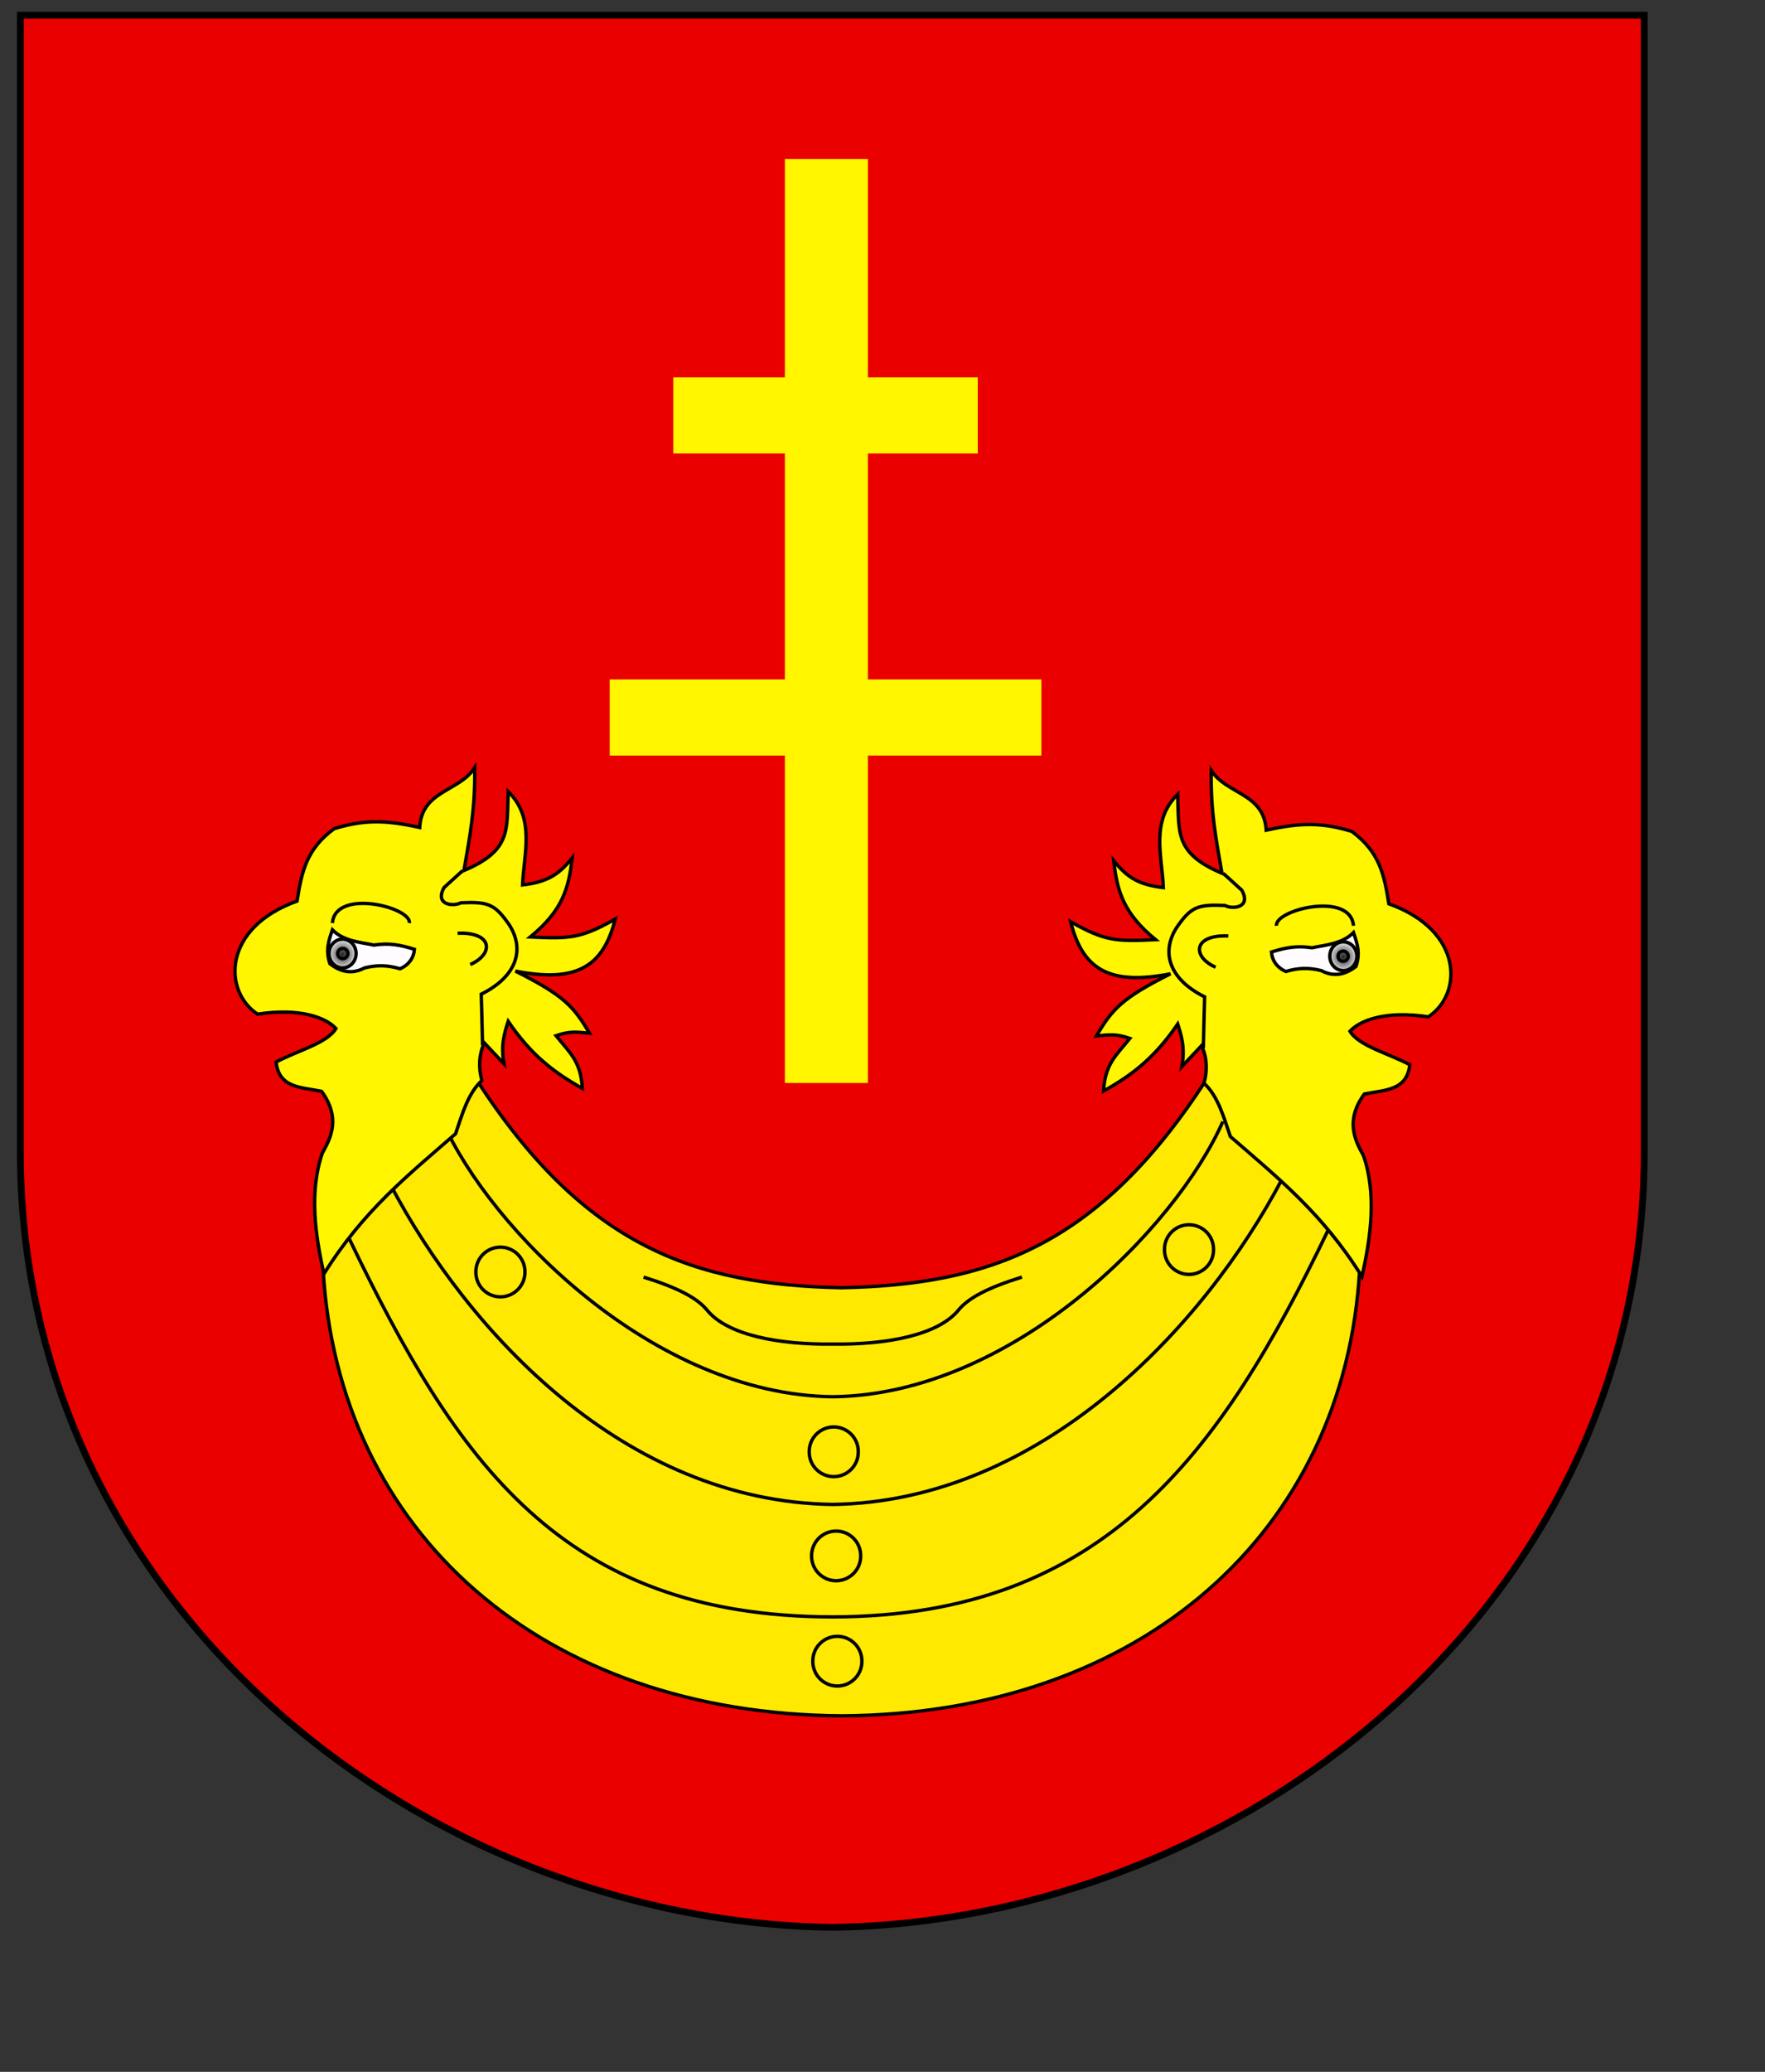 <?xml version="1.0" encoding="UTF-8" standalone="no"?>
<!-- Created with Inkscape (http://www.inkscape.org/) -->
<svg
   xmlns:dc="http://purl.org/dc/elements/1.1/"
   xmlns:cc="http://web.resource.org/cc/"
   xmlns:rdf="http://www.w3.org/1999/02/22-rdf-syntax-ns#"
   xmlns:svg="http://www.w3.org/2000/svg"
   xmlns="http://www.w3.org/2000/svg"
   xmlns:xlink="http://www.w3.org/1999/xlink"
   xmlns:sodipodi="http://inkscape.sourceforge.net/DTD/sodipodi-0.dtd"
   xmlns:inkscape="http://www.inkscape.org/namespaces/inkscape"
   id="svg2"
   sodipodi:version="0.32"
   inkscape:version="0.43"
   width="390.28pt"
   height="458pt"
   sodipodi:docbase="C:\Moje dokumenty\Wikipedia\Flagi i herby"
   sodipodi:docname="gmina bieliny herb.svg"
   version="1.0">
  <rect width="100%" height="100%" fill="#333333" stroke="none"/>
  <defs
     id="defs5">
    <linearGradient
       inkscape:collect="always"
       id="linearGradient6821">
      <stop
         style="stop-color:#212121;stop-opacity:1;"
         offset="0"
         id="stop6823" />
      <stop
         style="stop-color:#212121;stop-opacity:0;"
         offset="1"
         id="stop6825" />
    </linearGradient>
    <radialGradient
       inkscape:collect="always"
       xlink:href="#linearGradient6821"
       id="radialGradient6827"
       cx="171.071"
       cy="484.787"
       fx="171.071"
       fy="484.787"
       r="4.49"
       gradientTransform="matrix(1,0,0,1.056,0,-26.925)"
       gradientUnits="userSpaceOnUse" />
    <radialGradient
       inkscape:collect="always"
       xlink:href="#linearGradient6821"
       id="radialGradient6850"
       gradientUnits="userSpaceOnUse"
       gradientTransform="matrix(1,0,0,1.056,0,-26.925)"
       cx="171.071"
       cy="484.787"
       fx="171.071"
       fy="484.787"
       r="4.49" />
  </defs>
  <sodipodi:namedview
     inkscape:window-height="779"
     inkscape:window-width="1047"
     inkscape:pageshadow="2"
     inkscape:pageopacity="0.0"
     borderopacity="1.0"
     bordercolor="#666666"
     pagecolor="#ffffff"
     id="base"
     inkscape:zoom="0.70888142"
     inkscape:cx="378.29338"
     inkscape:cy="272.34849"
     inkscape:window-x="59"
     inkscape:window-y="108"
     inkscape:current-layer="svg2" />
  <path
     id="path8036"
     style="fill:#eb0000;fill-opacity:1;fill-rule:evenodd;stroke:#000000;stroke-width:2;stroke-linecap:butt;stroke-linejoin:miter;stroke-miterlimit:4;stroke-dasharray:none;stroke-opacity:1"
     d="M 245.365,568.073 C 245.144,568.083 245.418,568.086 245.403,568.073 C 124.706,566.411 5.007,472.979 6.004,337.652 L 6.004,4.488 L 244.406,4.488 L 246.363,4.488 L 484.764,4.488 L 484.764,337.652 C 485.762,472.979 366.062,566.411 245.365,568.073 z "
     sodipodi:nodetypes="ccccccccc" />
  <path
     id="path6829"
     style="fill:#ffe900;fill-opacity:1;fill-rule:evenodd;stroke:#000000;stroke-width:1px;stroke-linecap:butt;stroke-linejoin:miter;stroke-opacity:1"
     d="M 248.263,505.734 C 159.623,505.222 99.581,451.458 95.261,374.065 L 140.148,317.706 C 172.179,367.592 204.915,378.685 248.071,379.551 C 291.226,378.685 323.962,367.592 355.993,317.706 L 400.88,374.065 C 396.56,451.458 336.518,505.222 248.263,505.734 z "
     sodipodi:nodetypes="ccccccc" />
  <path
     id="path6855"
     style="fill:none;fill-opacity:0.75;fill-rule:evenodd;stroke:#000000;stroke-width:1px;stroke-linecap:butt;stroke-linejoin:miter;stroke-opacity:1"
     d="M 130.491,330.572 C 144.48,362.194 192.678,411.097 245.516,411.685 C 298.355,411.097 346.553,362.194 360.542,330.572"
     sodipodi:nodetypes="ccc" />
  <path
     id="path6857"
     style="fill:none;fill-opacity:0.75;fill-rule:evenodd;stroke:#000000;stroke-width:1px;stroke-linecap:butt;stroke-linejoin:miter;stroke-opacity:1"
     d="M 114.973,348.91 C 138.014,392.759 184.332,442.602 245.461,443.425 L 245.516,443.425 C 306.701,442.602 355.013,391.262 378.054,347.414"
     sodipodi:nodetypes="cccc" />
  <path
     style="fill:#fff600;fill-opacity:1;fill-rule:evenodd;stroke:#000000;stroke-width:1px;stroke-linecap:butt;stroke-linejoin:miter;stroke-opacity:1"
     d="M 95.516,375.446 C 107.095,356.872 120.262,346.41 134.31,334.184 C 136.367,328.071 138.071,322.134 142.068,318.49 C 141.069,314.787 141.128,311.084 142.774,307.381 L 148.593,313.553 C 147.594,308.145 148.71,304.501 149.827,301.033 C 156.587,310.966 163.346,316.139 171.693,320.782 C 171.222,312.789 168.107,310.437 163.934,305.265 C 167.754,303.972 169.635,304.089 173.809,304.56 C 169.165,296.683 166.285,293.392 151.943,286.221 C 169.929,289.748 177.864,284.987 181.391,270.88 C 171.164,276.699 167.813,276.699 156.351,276.17 C 165.991,268.235 167.696,261.71 168.695,252.894 C 164.698,257.831 161.406,259.947 154.059,260.829 C 154.412,251.659 157.938,241.256 149.827,233.321 C 149.416,244.724 150.768,250.66 136.778,256.597 C 138.542,246.487 140.129,238.493 139.952,226.267 C 135.426,233.379 124.376,232.909 123.73,243.901 C 113.208,241.55 107.095,241.667 98.514,244.253 C 90.285,250.307 88.933,257.067 87.581,265.59 C 65.481,273.525 65.774,292.216 75.943,298.917 C 88.58,296.977 96.104,299.975 99.043,303.149 C 96.457,307.499 87.522,309.732 81.409,313.024 C 82.232,320.782 88.874,320.43 94.811,321.664 C 100.357,329.306 97.791,335.009 95.049,339.83 C 91.149,351.173 92.892,363.927 95.516,375.446 z "
     id="path1364"
     sodipodi:nodetypes="cccccccccccccccccccccccccc" />
  <path
     style="fill:none;fill-opacity:0.75;fill-rule:evenodd;stroke:#000000;stroke-width:1px;stroke-linecap:butt;stroke-linejoin:miter;stroke-opacity:1"
     d="M 142.268,308.105 C 142.268,306.609 141.894,293.018 141.894,293.018 C 152.451,287.781 154.778,279.801 150.123,272.569 C 145.884,266.418 143.889,265.753 135.909,266.086 C 133.685,267.27 128.064,266.802 130.921,261.597 L 136.408,256.609"
     id="path6808"
     sodipodi:nodetypes="cccccc" />
  <path
     style="fill:none;fill-opacity:0.75;fill-rule:evenodd;stroke:#000000;stroke-width:1px;stroke-linecap:butt;stroke-linejoin:miter;stroke-opacity:1"
     d="M 134.911,275.063 C 145.385,274.647 145.635,281.214 138.652,284.29"
     id="path6810"
     sodipodi:nodetypes="cc" />
  <path
     style="fill:#fffcff;fill-opacity:1;fill-rule:evenodd;stroke:#000000;stroke-width:1px;stroke-linecap:butt;stroke-linejoin:miter;stroke-opacity:1"
     d="M 117.954,285.537 C 114.213,284.456 111.221,284.373 107.48,285.287 C 104.072,287.116 100.664,286.7 97.256,284.04 C 96.009,280.217 96.757,277.64 98.004,274.065 C 101.246,277.39 106.233,277.723 110.223,278.554 C 114.795,277.889 117.871,278.471 122.193,279.801 C 122.027,282.212 120.614,284.373 117.954,285.537 z "
     id="path6813"
     sodipodi:nodetypes="ccccccc" />
  <path
     style="fill:none;fill-opacity:0.75;fill-rule:evenodd;stroke:#000000;stroke-width:1px;stroke-linecap:butt;stroke-linejoin:miter;stroke-opacity:1"
     d="M 98.004,272.07 C 98.835,261.763 121.362,267.416 120.697,272.07"
     id="path6815"
     sodipodi:nodetypes="cc" />
  <path
     sodipodi:type="arc"
     style="opacity:1;color:#000000;fill:url(#radialGradient6827);fill-opacity:1;fill-rule:evenodd;stroke:#000000;stroke-width:1;stroke-linecap:butt;stroke-linejoin:miter;marker:none;marker-start:none;marker-mid:none;marker-end:none;stroke-miterlimit:4;stroke-dasharray:none;stroke-dashoffset:0;stroke-opacity:1;visibility:visible;display:inline;overflow:visible"
     id="path6817"
     sodipodi:cx="171.07066"
     sodipodi:cy="484.78665"
     sodipodi:rx="3.9899862"
     sodipodi:ry="4.2393603"
     d="M 175.061 484.787 A 3.99 4.239 0 1 1  167.081,484.787 A 3.99 4.239 0 1 1  175.061 484.787 z"
     transform="translate(-70.074,-203.739)" />
  <path
     sodipodi:type="arc"
     style="opacity:1;color:#000000;fill:none;fill-opacity:1;fill-rule:evenodd;stroke:#000000;stroke-width:1;stroke-linecap:butt;stroke-linejoin:miter;marker:none;marker-start:none;marker-mid:none;marker-end:none;stroke-miterlimit:4;stroke-dasharray:none;stroke-dashoffset:0;stroke-opacity:1;visibility:visible;display:inline;overflow:visible"
     id="path6819"
     sodipodi:cx="170.44722"
     sodipodi:cy="485.7218"
     sodipodi:rx="1.4962449"
     sodipodi:ry="1.4962449"
     d="M 171.943 485.722 A 1.496 1.496 0 1 1  168.951,485.722 A 1.496 1.496 0 1 1  171.943 485.722 z"
     transform="translate(-69.388,-204.674)" />
  <path
     style="fill:#fff600;fill-opacity:1;fill-rule:evenodd;stroke:#000000;stroke-width:1px;stroke-linecap:butt;stroke-linejoin:miter;stroke-opacity:1"
     d="M 401.534,376.242 C 389.955,357.668 376.789,347.206 362.741,334.98 C 360.684,328.867 358.979,322.93 354.982,319.286 C 355.981,315.583 355.923,311.88 354.277,308.177 L 348.458,314.349 C 349.457,308.941 348.34,305.297 347.223,301.829 C 340.464,311.763 333.705,316.935 325.358,321.578 C 325.828,313.585 328.944,311.234 333.117,306.061 C 329.296,304.768 327.415,304.885 323.242,305.356 C 327.885,297.479 330.766,294.188 345.107,287.017 C 327.121,290.544 319.186,285.783 315.66,271.676 C 325.887,277.495 329.237,277.495 340.699,276.966 C 331.06,269.031 329.355,262.507 328.356,253.69 C 332.353,258.627 335.644,260.743 342.991,261.625 C 342.639,252.455 339.112,242.052 347.223,234.117 C 347.635,245.52 346.283,251.456 360.272,257.393 C 358.509,247.283 356.922,239.289 357.098,227.063 C 361.624,234.176 372.674,233.705 373.321,244.697 C 383.842,242.346 389.955,242.463 398.537,245.049 C 406.766,251.104 408.118,257.863 409.469,266.386 C 431.57,274.321 431.276,293.012 421.107,299.713 C 408.47,297.773 400.947,300.771 398.008,303.945 C 400.594,308.295 409.528,310.528 415.641,313.82 C 414.818,321.578 408.176,321.226 402.24,322.46 C 396.694,330.103 399.26,335.805 402.001,340.626 C 405.901,351.969 404.159,364.723 401.534,376.242 z "
     id="path6836"
     sodipodi:nodetypes="cccccccccccccccccccccccccc" />
  <path
     style="fill:none;fill-opacity:0.75;fill-rule:evenodd;stroke:#000000;stroke-width:1px;stroke-linecap:butt;stroke-linejoin:miter;stroke-opacity:1"
     d="M 354.783,308.901 C 354.783,307.405 355.157,293.814 355.157,293.814 C 344.6,288.577 342.272,280.597 346.927,273.365 C 351.167,267.214 353.162,266.549 361.142,266.882 C 363.365,268.066 368.987,267.599 366.129,262.393 L 360.643,257.405"
     id="path6838"
     sodipodi:nodetypes="cccccc" />
  <path
     style="fill:none;fill-opacity:0.75;fill-rule:evenodd;stroke:#000000;stroke-width:1px;stroke-linecap:butt;stroke-linejoin:miter;stroke-opacity:1"
     d="M 362.139,275.859 C 351.665,275.443 351.416,282.01 358.399,285.086"
     id="path6840"
     sodipodi:nodetypes="cc" />
  <path
     style="fill:#fffcff;fill-opacity:1;fill-rule:evenodd;stroke:#000000;stroke-width:1px;stroke-linecap:butt;stroke-linejoin:miter;stroke-opacity:1"
     d="M 379.097,286.333 C 382.837,285.252 385.83,285.169 389.57,286.083 C 392.978,287.912 396.387,287.497 399.795,284.837 C 401.042,281.013 400.293,278.436 399.047,274.862 C 395.805,278.187 390.817,278.519 386.827,279.35 C 382.255,278.685 379.18,279.267 374.857,280.597 C 375.023,283.008 376.437,285.169 379.097,286.333 z "
     id="path6842"
     sodipodi:nodetypes="ccccccc" />
  <path
     style="fill:none;fill-opacity:0.75;fill-rule:evenodd;stroke:#000000;stroke-width:1px;stroke-linecap:butt;stroke-linejoin:miter;stroke-opacity:1"
     d="M 399.047,272.867 C 398.215,262.559 375.688,268.212 376.353,272.867"
     id="path6844"
     sodipodi:nodetypes="cc" />
  <path
     sodipodi:type="arc"
     style="opacity:1;color:#000000;fill:url(#radialGradient6850);fill-opacity:1;fill-rule:evenodd;stroke:#000000;stroke-width:1;stroke-linecap:butt;stroke-linejoin:miter;marker:none;marker-start:none;marker-mid:none;marker-end:none;stroke-miterlimit:4;stroke-dasharray:none;stroke-dashoffset:0;stroke-opacity:1;visibility:visible;display:inline;overflow:visible"
     id="path6846"
     sodipodi:cx="171.07066"
     sodipodi:cy="484.78665"
     sodipodi:rx="3.9899862"
     sodipodi:ry="4.2393603"
     d="M 175.061 484.787 A 3.99 4.239 0 1 1  167.081,484.787 A 3.99 4.239 0 1 1  175.061 484.787 z"
     transform="matrix(-1,0,0,1,567.125,-202.943)" />
  <path
     sodipodi:type="arc"
     style="opacity:1;color:#000000;fill:none;fill-opacity:1;fill-rule:evenodd;stroke:#000000;stroke-width:1;stroke-linecap:butt;stroke-linejoin:miter;marker:none;marker-start:none;marker-mid:none;marker-end:none;stroke-miterlimit:4;stroke-dasharray:none;stroke-dashoffset:0;stroke-opacity:1;visibility:visible;display:inline;overflow:visible"
     id="path6848"
     sodipodi:cx="170.44722"
     sodipodi:cy="485.7218"
     sodipodi:rx="1.4962449"
     sodipodi:ry="1.4962449"
     d="M 171.943 485.722 A 1.496 1.496 0 1 1  168.951,485.722 A 1.496 1.496 0 1 1  171.943 485.722 z"
     transform="matrix(-1,0,0,1,566.439,-203.878)" />
  <path
     id="path6853"
     style="fill:none;fill-opacity:0.75;fill-rule:evenodd;stroke:#000000;stroke-width:1px;stroke-linecap:butt;stroke-linejoin:miter;stroke-opacity:1"
     d="M 189.739,376.418 C 199.865,379.571 205.527,382.57 208.486,386.178 C 214.482,393.489 229.427,396.352 245.516,396.168 C 261.605,396.352 276.551,393.489 282.547,386.178 C 285.506,382.57 291.168,379.571 301.294,376.418"
     sodipodi:nodetypes="cscsc" />
  <path
     id="path6859"
     style="fill:none;fill-opacity:0.75;fill-rule:evenodd;stroke:#000000;stroke-width:1px;stroke-linecap:butt;stroke-linejoin:miter;stroke-opacity:1"
     d="M 102.983,365.133 C 134.605,430.847 165.523,476.459 245.461,476.576 L 245.516,476.576 C 325.51,476.459 359.919,428.353 391.541,362.639"
     sodipodi:nodetypes="cccc" />
  <path
     sodipodi:type="arc"
     style="opacity:1;color:#000000;fill:none;fill-opacity:1;fill-rule:evenodd;stroke:#000000;stroke-width:1;stroke-linecap:butt;stroke-linejoin:miter;marker:none;marker-start:none;marker-mid:none;marker-end:none;stroke-miterlimit:4;stroke-dasharray:none;stroke-dashoffset:0;stroke-opacity:1;visibility:visible;display:inline;overflow:visible"
     id="path6881"
     sodipodi:cx="217.77267"
     sodipodi:cy="579.61035"
     sodipodi:rx="7.2297001"
     sodipodi:ry="7.2297001"
     d="M 225.002 579.61 A 7.23 7.23 0 1 1  210.543,579.61 A 7.23 7.23 0 1 1  225.002 579.61 z"
     transform="translate(-70.238,-204.693)" />
  <path
     sodipodi:type="arc"
     style="opacity:1;color:#000000;fill:none;fill-opacity:1;fill-rule:evenodd;stroke:#000000;stroke-width:1;stroke-linecap:butt;stroke-linejoin:miter;marker:none;marker-start:none;marker-mid:none;marker-end:none;stroke-miterlimit:4;stroke-dasharray:none;stroke-dashoffset:0;stroke-opacity:1;visibility:visible;display:inline;overflow:visible"
     id="path7756"
     sodipodi:cx="217.77267"
     sodipodi:cy="579.61035"
     sodipodi:rx="7.2297001"
     sodipodi:ry="7.2297001"
     d="M 225.002 579.61 A 7.23 7.23 0 1 1  210.543,579.61 A 7.23 7.23 0 1 1  225.002 579.61 z"
     transform="translate(132.783,-211.303)" />
  <path
     sodipodi:type="arc"
     style="opacity:1;color:#000000;fill:none;fill-opacity:1;fill-rule:evenodd;stroke:#000000;stroke-width:1;stroke-linecap:butt;stroke-linejoin:miter;marker:none;marker-start:none;marker-mid:none;marker-end:none;stroke-miterlimit:4;stroke-dasharray:none;stroke-dashoffset:0;stroke-opacity:1;visibility:visible;display:inline;overflow:visible"
     id="path7758"
     sodipodi:cx="217.77267"
     sodipodi:cy="579.61035"
     sodipodi:rx="7.2297001"
     sodipodi:ry="7.2297001"
     d="M 225.002 579.61 A 7.23 7.23 0 1 1  210.543,579.61 A 7.23 7.23 0 1 1  225.002 579.61 z"
     transform="translate(28.041,-151.702)" />
  <path
     sodipodi:type="arc"
     style="opacity:1;color:#000000;fill:none;fill-opacity:1;fill-rule:evenodd;stroke:#000000;stroke-width:1;stroke-linecap:butt;stroke-linejoin:miter;marker:none;marker-start:none;marker-mid:none;marker-end:none;stroke-miterlimit:4;stroke-dasharray:none;stroke-dashoffset:0;stroke-opacity:1;visibility:visible;display:inline;overflow:visible"
     id="path7760"
     sodipodi:cx="217.77267"
     sodipodi:cy="579.61035"
     sodipodi:rx="7.2297001"
     sodipodi:ry="7.2297001"
     d="M 225.002 579.61 A 7.23 7.23 0 1 1  210.543,579.61 A 7.23 7.23 0 1 1  225.002 579.61 z"
     transform="translate(28.746,-121.02)" />
  <path
     sodipodi:type="arc"
     style="opacity:1;color:#000000;fill:none;fill-opacity:1;fill-rule:evenodd;stroke:#000000;stroke-width:1;stroke-linecap:butt;stroke-linejoin:miter;marker:none;marker-start:none;marker-mid:none;marker-end:none;stroke-miterlimit:4;stroke-dasharray:none;stroke-dashoffset:0;stroke-opacity:1;visibility:visible;display:inline;overflow:visible"
     id="path7762"
     sodipodi:cx="217.77267"
     sodipodi:cy="579.61035"
     sodipodi:rx="7.2297001"
     sodipodi:ry="7.2297001"
     d="M 225.002 579.61 A 7.23 7.23 0 1 1  210.543,579.61 A 7.23 7.23 0 1 1  225.002 579.61 z"
     transform="translate(29.099,-89.985)" />
  <path
     style="color:#000000;fill:#fff600;fill-opacity:1;fill-rule:evenodd;stroke:none;stroke-width:0.981;stroke-linecap:butt;stroke-linejoin:miter;marker:none;marker-start:none;marker-mid:none;marker-end:none;stroke-miterlimit:4;stroke-dashoffset:0;stroke-opacity:1;visibility:visible;display:inline;overflow:visible"
     d="M 231.4,46.886 L 255.877,46.886 L 255.877,319.202 L 231.4,319.202 L 231.4,46.886 z "
     id="rect7769" />
  <path
     style="color:#000000;fill:#fff600;fill-opacity:1;fill-rule:evenodd;stroke:none;stroke-width:0.981;stroke-linecap:butt;stroke-linejoin:miter;marker:none;marker-start:none;marker-mid:none;marker-end:none;stroke-miterlimit:4;stroke-dashoffset:0;stroke-opacity:1;visibility:visible;display:inline;overflow:visible"
     d="M 198.502,111.224 L 288.276,111.224 L 288.276,133.668 L 198.502,133.668 L 198.502,111.224 z "
     id="path7779" />
  <rect
     style="opacity:1;color:#000000;fill:#fff600;fill-opacity:1;fill-rule:evenodd;stroke:none;stroke-width:1.191;stroke-linecap:butt;stroke-linejoin:miter;marker:none;marker-start:none;marker-mid:none;marker-end:none;stroke-miterlimit:4;stroke-dasharray:none;stroke-dashoffset:0;stroke-opacity:1;visibility:visible;display:inline;overflow:visible"
     id="rect7773"
     width="127.262"
     height="22.444"
     x="179.758"
     y="200.251" />
</svg>
